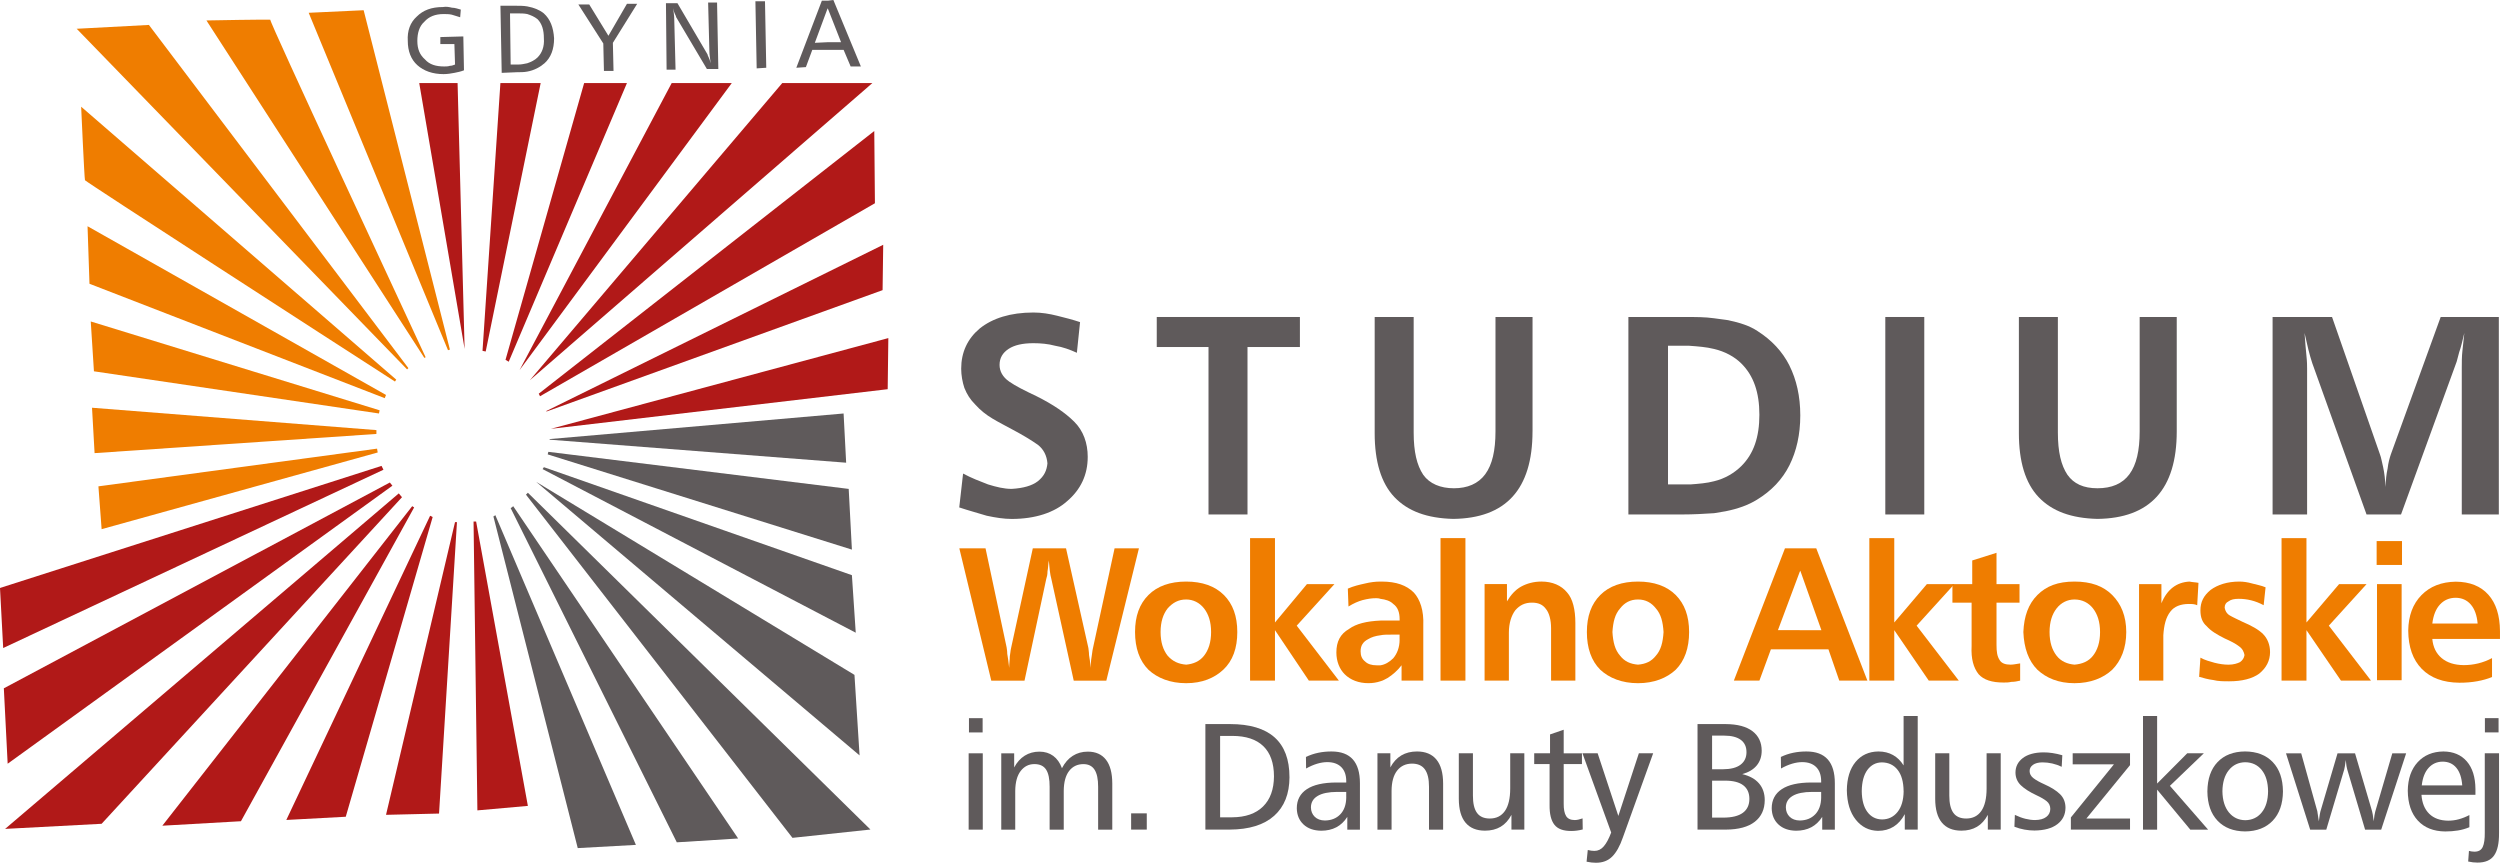 <?xml version="1.0" encoding="UTF-8"?><svg id="Layer_1" xmlns="http://www.w3.org/2000/svg" viewBox="0 0 1200.28 414.23"><defs><style>.cls-1,.cls-2{fill:#5f5a5b;}.cls-3,.cls-4{fill:#ef7d00;}.cls-3,.cls-2,.cls-5{fill-rule:evenodd;}.cls-5{fill:#b11918;}</style></defs><g><path class="cls-2" d="M222.76,33.75l-.31-16.26-11.04,.31v3.37h6.75l.31,9.82c-.92,.31-1.53,.61-2.45,.61-.92,.31-1.84,.31-2.76,.31-3.99,0-7.06-.92-9.21-3.37-2.46-2.15-3.68-4.91-3.68-8.9,0-3.68,.92-7.06,3.38-9.21,2.15-2.45,5.21-3.68,9.2-3.68,1.23,0,2.76,0,3.99,.31,1.23,.31,2.76,.92,3.99,1.23l.31-3.68c-1.23-.31-2.76-.92-4.3-.92-1.23-.31-2.76-.61-4.29-.31-5.52,0-9.51,1.53-12.58,4.6-3.07,2.76-4.6,6.75-4.29,11.66,0,4.91,1.53,8.9,4.6,11.66,3.07,2.76,7.36,4.29,12.58,4.29,1.84,0,3.68-.31,5.22-.61,1.53-.31,3.07-.61,4.6-1.23Z"/><path class="cls-2" d="M261.12,6.44c-1.84-1.53-4.6-2.76-7.98-3.37-1.84-.31-3.68-.31-5.52-.31h-7.36l.61,32.22,7.36-.31c1.53,0,3.38,0,4.91-.3,3.38-.61,6.14-2.15,8.28-3.99,3.07-2.76,4.6-6.75,4.6-11.97-.31-5.22-1.84-9.21-4.91-11.97Zm-3.07,21.17c-1.23,1.22-3.07,2.15-4.91,2.76-1.53,.31-2.76,.61-4.29,.61h-3.68l-.31-24.55h3.68c1.53,0,3.07,0,4.6,.31,1.84,.61,3.38,1.23,4.91,2.45,2.15,2.15,3.07,5.22,3.07,9.21,.31,3.99-.92,7.06-3.07,9.21Z"/><polygon class="cls-2" points="305.91 1.84 301 1.84 292.11 17.18 282.9 2.15 277.68 2.15 289.65 20.87 289.96 34.06 294.56 34.06 294.25 20.56 305.91 1.84"/><path class="cls-2" d="M344.88,33.14l-.61-31.91h-4.29l.61,23.63c0,1.23,.31,3.07,.61,5.52-.31-1.23-.61-2.15-.92-2.76-.31-.62-.61-1.23-.61-1.54l-14.42-24.55h-5.52l.31,31.91h4.3l-.61-23.63c0-.61,0-2.76-.61-5.83,.3,1.23,.61,2.15,.92,2.76,.31,.61,.61,1.23,.61,1.53l14.73,24.85h5.52Z"/><polygon class="cls-2" points="367.89 32.53 367.28 .61 362.68 .61 363.29 32.83 367.89 32.53"/><path class="cls-2" d="M400.11,0l-2.45,.31h-3.07l-12.27,32.22,4.6-.31,3.07-8.28h15.04l3.38,7.98h4.91L400.11,0Zm-2.45,20.25l-6.45,.31,6.14-16.57,.31,.61,6.14,15.65h-6.14Z"/><polygon class="cls-2" points="263.88 210.8 405.02 198.52 406.25 222.15 263.88 211.1 263.88 210.8"/><polygon class="cls-2" points="263.26 216.93 407.47 234.73 409.01 263.88 262.96 218.16 263.26 216.93"/><polygon class="cls-2" points="261.12 224.3 409.01 276.15 410.85 303.77 260.5 225.22 261.12 224.3"/><polygon class="cls-2" points="412.69 362.68 257.43 231.35 410.24 324.02 412.69 362.68"/><polygon class="cls-2" points="380.47 402.26 252.52 237.49 253.44 236.57 417.91 398.27 380.47 402.26"/><path class="cls-2" d="M246.39,243.02l108,159.55-29.45,1.84-79.78-160.48c.92-.61,.31,0,1.23-.92Z"/><path class="cls-2" d="M237.8,247.31l67.5,158.33-27.92,1.54-40.5-159.25c.92-.3,.31-.3,.92-.61Z"/><polygon class="cls-5" points="219.69 39.89 223.07 167.53 201.28 39.89 219.69 39.89"/><polygon class="cls-5" points="259.58 39.89 233.19 168.76 231.66 168.45 240.25 39.89 259.58 39.89"/><polygon class="cls-5" points="301 39.89 244.24 173.67 242.7 172.75 280.45 39.89 301 39.89"/><polygon class="cls-5" points="351.33 39.89 249.46 177.66 322.48 39.89 351.33 39.89"/><polygon class="cls-5" points="418.83 39.89 254.37 182.57 375.56 39.89 418.83 39.89"/><polygon class="cls-5" points="258.66 189.01 419.75 62.9 420.06 97.58 259.27 190.24 258.66 189.01"/><polygon class="cls-5" points="262.34 197.3 424.04 117.52 423.74 139.3 262.34 197.6 262.34 197.3"/><polygon class="cls-5" points="264.49 205.89 426.5 162.32 426.19 186.86 264.49 205.89"/><polygon class="cls-5" points="228.59 250.38 253.44 386.92 229.2 389.07 227.36 250.38 228.59 250.38"/><polygon class="cls-5" points="219.39 250.68 210.79 390.6 185.33 391.21 218.46 250.68 219.39 250.68"/><polygon class="cls-5" points="207.73 248.23 166 392.13 137.46 393.67 206.5 247.62 207.73 248.23"/><polygon class="cls-5" points="198.83 243.63 115.68 394.28 77.94 396.43 197.91 243.02 198.83 243.63"/><polygon class="cls-5" points="2.45 397.96 191.46 236.88 193 238.72 48.79 395.51 2.45 397.96"/><polygon class="cls-5" points="3.68 366.67 1.84 330.46 187.17 231.66 188.4 233.19 3.68 366.67"/><polygon class="cls-5" points="0 282.29 183.18 223.68 184.1 225.52 1.53 311.13 0 282.29"/><polygon class="cls-3" points="181.34 217.24 48.79 254.06 47.25 233.5 181.03 215.4 181.34 217.24"/><polygon class="cls-3" points="180.72 208.34 45.41 217.55 44.18 195.76 180.72 206.5 180.72 208.34"/><polygon class="cls-3" points="181.95 198.52 45.1 178.27 43.57 154.34 182.26 196.99 181.95 198.52"/><polygon class="cls-3" points="184.71 191.16 42.96 136.24 42.03 108.62 185.33 189.62 184.71 191.16"/><path class="cls-3" d="M189.62,183.18c-30.99-19.95-148.2-95.73-148.82-96.65-.31-.92-1.84-35.29-1.84-35.29L190.24,182.26l-.61,.92Z"/><polygon class="cls-3" points="195.45 177.35 36.82 13.81 71.49 11.97 196.07 176.74 195.45 177.35"/><path class="cls-3" d="M203.74,171.83L99.11,9.82s31.6-.61,30.68-.31c-.92,0,62.9,136.85,74.56,162.01l-.61,.31Z"/><polygon class="cls-3" points="148.2 6.14 174.59 4.91 216.01 167.84 215.09 168.14 148.2 6.14"/><path class="cls-3" d="M546.78,263.26h-11.66l-10.43,48.17c-.31,1.23-.31,2.46-.61,3.99-.31,1.54-.31,3.37-.61,5.22,0-2.45-.31-4.6-.61-6.14,0-1.53-.31-2.76-.31-3.37l-10.74-47.87h-15.95l-10.43,47.87c-.31,1.23-.31,2.45-.61,3.99,0,1.84-.31,3.37-.31,5.52-.31-2.76-.61-5.22-.92-6.75,0-1.53-.3-2.76-.3-3.07l-10.13-47.56h-12.58l15.34,63.52h15.96l10.43-48.79c.31-.92,.61-2.15,.61-3.68,.31-1.53,.31-3.37,.62-5.22,.31,3.68,.61,6.75,1.23,8.9l10.74,48.79h15.65l15.65-63.52Z"/><path class="cls-3" d="M587.59,285.66c-4.29-4.29-10.43-6.44-18.1-6.44s-13.81,2.15-18.1,6.44c-4.3,4.3-6.44,10.13-6.44,17.8s2.15,13.81,6.44,18.1c4.3,3.99,10.43,6.45,18.1,6.45s13.5-2.46,17.8-6.45c4.6-4.29,6.75-10.43,6.75-18.1s-2.15-13.5-6.44-17.8Zm-9.51,29.15c-2.15,2.76-5.22,3.99-8.59,4.3-3.68-.31-6.44-1.54-8.9-4.3-2.15-2.76-3.38-6.44-3.38-11.35s1.23-8.59,3.38-11.35c2.45-2.76,5.21-4.29,8.9-4.29,3.38,0,6.44,1.54,8.59,4.29,2.15,2.76,3.38,6.44,3.38,11.35s-1.23,8.59-3.38,11.35Z"/><polygon class="cls-3" points="642.82 326.78 622.57 300.39 640.67 280.45 627.47 280.45 612.13 298.86 612.13 258.35 600.17 258.35 600.17 326.78 612.13 326.78 612.13 302.54 628.4 326.78 642.82 326.78"/><path class="cls-3" d="M678.72,284.44c-3.37-3.37-8.28-5.22-15.34-5.22h-.62c-2.45,0-4.91,.31-7.37,.92-2.76,.61-5.52,1.23-8.28,2.46l.31,8.59c2.45-1.53,4.6-2.45,6.75-3.07,2.46-.61,4.29-.92,6.45-.92,.61,0,1.23,0,2.15,.31,2.45,.31,4.6,.92,6.14,2.45,2.15,1.54,3.07,3.99,3.07,7.36v.62h-9.2c-6.75,.31-11.66,1.54-15.04,3.99-4.29,2.46-6.13,6.14-6.13,11.35,0,4.29,1.53,7.98,3.99,10.43,2.76,2.76,6.75,4.29,11.35,4.29,2.15,0,3.99-.31,5.83-.92,1.23-.31,2.15-.92,3.38-1.54,2.45-1.53,4.91-3.68,6.75-6.14v7.37h10.43v-26.39c.31-7.37-1.53-12.58-4.6-15.96Zm-6.75,22.71c0,3.68-1.23,6.75-3.07,8.9-1.84,1.84-3.99,3.07-6.14,3.37h-1.84c-2.46,0-4.29-.61-5.53-1.84-1.53-1.22-2.15-2.76-2.15-4.91,0-2.76,1.23-4.6,3.68-5.83,1.53-.92,3.37-1.53,5.83-1.84,1.54-.31,3.07-.31,5.21-.31h3.99v2.46Z"/><rect class="cls-4" x="691.61" y="258.35" width="11.96" height="68.42"/><path class="cls-3" d="M756.35,326.78v-27.62c0-6.44-1.23-11.66-3.99-14.73-2.76-3.37-7.06-5.22-12.28-5.22-3.68,0-7.06,.92-9.82,2.45-2.76,1.54-4.91,3.99-6.75,7.06v-8.29h-10.74v46.33h11.66v-23.01c0-4.6,1.23-8.28,3.07-10.74,2.15-2.46,4.6-3.68,7.98-3.68,3.07,0,5.22,.92,6.75,3.06,1.54,1.84,2.46,5.22,2.46,9.21v25.16h11.66Z"/><path class="cls-3" d="M804.52,285.66c-4.3-4.29-10.43-6.44-18.1-6.44s-13.81,2.15-18.1,6.44c-4.29,4.3-6.44,10.13-6.44,17.8s2.14,13.81,6.44,18.1c4.3,3.99,10.43,6.45,18.1,6.45s13.81-2.46,18.1-6.45c4.29-4.29,6.44-10.43,6.44-18.1s-2.15-13.5-6.44-17.8Zm-9.51,29.15c-2.15,2.76-4.91,3.99-8.59,4.3-3.68-.31-6.44-1.54-8.59-4.3-2.45-2.76-3.37-6.44-3.68-11.35,.31-4.91,1.23-8.59,3.68-11.35,2.15-2.76,4.91-4.29,8.59-4.29s6.44,1.54,8.59,4.29c2.45,2.76,3.37,6.44,3.68,11.35-.31,4.91-1.23,8.59-3.68,11.35Z"/><path class="cls-3" d="M872.02,263.26h-15.04l-24.54,63.52h12.27l5.52-15.03h27.62l5.21,15.03h13.5l-24.55-63.52Zm-7.98,39.28h-10.43l10.43-27.92,.31-.61,10.12,28.54h-10.43Z"/><polygon class="cls-3" points="940.45 326.78 920.19 300.39 938.3 280.45 925.11 280.45 909.46 298.86 909.46 258.35 897.49 258.35 897.49 326.78 909.46 326.78 909.46 302.54 926.03 326.78 940.45 326.78"/><path class="cls-3" d="M969.9,326.78v-8.28c-1.84,.3-3.38,.61-4.6,.61-2.45,0-4.29-.61-5.21-2.15-1.23-1.84-1.54-3.99-1.54-7.37v-20.25h11.05v-8.9h-11.05v-15.03l-11.66,3.68v11.35h-9.51v8.9h9.21v20.86c-.31,6.14,.92,10.43,3.37,13.5,2.46,2.76,6.45,3.99,11.97,3.99,1.23,0,2.45,0,3.68-.31,1.53,0,3.07-.3,4.29-.61Z"/><path class="cls-3" d="M1014.09,285.66c-4.3-4.29-10.13-6.44-18.1-6.44s-13.5,2.15-17.8,6.44c-4.3,4.3-6.44,10.13-6.75,17.8,.31,7.67,2.46,13.81,6.75,18.1,4.3,3.99,10.13,6.45,17.8,6.45s13.81-2.46,18.1-6.45c4.29-4.29,6.75-10.43,6.75-18.1s-2.46-13.5-6.75-17.8Zm-9.21,29.15c-2.15,2.76-5.22,3.99-8.9,4.3-3.37-.31-6.44-1.54-8.59-4.3-2.15-2.76-3.37-6.44-3.37-11.35s1.23-8.59,3.37-11.35c2.15-2.76,5.22-4.29,8.59-4.29,3.68,0,6.75,1.54,8.9,4.29,2.14,2.76,3.38,6.44,3.38,11.35s-1.23,8.59-3.38,11.35Z"/><path class="cls-3" d="M1055.51,279.83c-1.53-.31-3.07-.31-4.29-.61-6.13,.31-10.74,3.68-13.5,10.43v-9.2h-10.74v46.33h11.66v-21.78c.31-4.91,1.23-8.59,3.37-11.35,1.84-2.46,4.91-3.68,8.9-3.68,1.23,0,2.76,0,3.99,.61l.61-10.74Z"/><path class="cls-3" d="M1089.87,312.97c0-3.38-1.23-6.45-3.38-8.59-2.15-2.15-5.52-3.99-9.81-5.83-2.46-1.23-4.6-2.15-6.14-3.07-1.54-.92-2.15-2.15-2.45-3.68,0-1.54,.61-2.46,1.84-3.07,1.23-.92,2.76-1.23,4.91-1.23,3.99,0,7.98,.92,11.97,3.07l.92-8.59c-2.15-.92-4.29-1.23-6.44-1.84-2.15-.62-4.29-.92-6.13-.92-5.83,0-10.43,1.54-13.8,3.99-3.38,2.76-4.91,5.83-4.91,9.82,0,3.38,.92,5.83,3.07,7.67,1.84,2.15,4.91,3.99,8.59,5.83,2.76,1.23,5.21,2.46,6.75,3.68,1.84,1.23,2.45,2.77,2.76,4.3-.3,1.54-.92,2.46-2.15,3.38-1.23,.61-3.07,1.23-5.52,1.23-2.15,0-4.3-.31-6.75-.92-2.15-.62-4.6-1.23-6.75-2.45l-.62,9.2c2.15,.61,4.3,1.23,6.75,1.53,2.45,.62,4.91,.62,7.67,.62,6.13,0,11.04-1.23,14.42-3.68,3.37-2.76,5.21-6.14,5.21-10.43Z"/><polygon class="cls-3" points="1138.35 326.78 1118.1 300.39 1136.21 280.45 1123.02 280.45 1107.36 298.86 1107.36 258.35 1095.4 258.35 1095.4 326.78 1107.36 326.78 1107.36 302.54 1123.93 326.78 1138.35 326.78"/><path class="cls-2" d="M522.23,219.39c0-6.75-2.15-12.58-6.44-16.88-4.3-4.29-10.13-8.28-18.1-12.27-5.83-2.76-10.13-4.91-13.19-7.06-3.07-2.15-4.6-4.91-4.6-7.98,0-3.37,1.53-5.83,4.3-7.67,2.76-1.84,6.75-2.76,11.96-2.76,3.38,0,7.06,.31,10.43,1.23,3.68,.61,7.06,1.84,10.43,3.38l1.53-14.73c-3.68-1.23-7.36-2.15-11.05-3.07-3.68-.92-7.36-1.54-11.35-1.54-11.04,0-19.64,2.76-25.77,7.67-5.83,4.91-8.9,11.35-8.9,19.33,0,3.07,.61,6.44,1.53,9.2,1.23,3.07,2.76,5.52,5.22,7.98,2.45,2.76,5.21,4.91,8.28,6.75,3.07,1.84,6.14,3.38,9.51,5.22,5.22,2.76,9.21,5.22,12.27,7.36,2.76,2.15,4.3,5.21,4.6,8.9-.31,3.37-1.53,6.13-4.6,8.59-2.76,2.15-7.05,3.37-12.58,3.68-3.68,0-7.36-.92-11.35-2.15-3.99-1.53-7.98-3.07-11.97-5.21l-1.84,16.26c4.6,1.53,9.21,2.76,13.2,3.99,4.3,.92,8.28,1.54,11.97,1.54,11.35,0,20.56-3.07,26.69-8.59,6.44-5.52,9.82-12.58,9.82-21.17Z"/><polygon class="cls-2" points="624.1 166.61 624.1 152.19 555.37 152.19 555.37 166.61 580.22 166.61 580.22 247 598.94 247 598.94 166.61 624.1 166.61"/><path class="cls-2" d="M735.79,207.11v-54.92h-17.79v54.92c0,9.21-1.54,15.96-4.91,20.56-3.38,4.6-8.59,6.75-15.04,6.75s-11.65-2.15-14.73-6.45c-3.07-4.6-4.6-11.05-4.6-20.25v-55.54h-18.72v55.84c0,13.5,3.07,23.93,9.51,30.68,6.44,6.75,15.65,10.12,28.23,10.43,25.16-.31,38.04-14.12,38.04-42.04Z"/><path class="cls-2" d="M859.14,175.51c-3.38-6.75-8.59-12.27-15.34-16.57-3.69-2.46-8.29-3.99-14.12-5.22-2.15-.31-4.3-.61-6.75-.92-4.3-.61-8.9-.61-13.81-.61h-27.31v94.81h25.78c5.52,0,10.74-.31,15.34-.61,1.84-.31,3.68-.62,5.52-.92,6.13-1.22,11.04-3.06,15.03-5.52,7.06-4.29,12.27-9.82,15.65-16.57,3.37-6.75,5.21-14.73,5.21-23.93s-1.84-17.18-5.21-23.93Zm-23.02,48.17c-3.37,3.38-7.98,6.14-13.19,7.37-3.38,.92-7.37,1.23-11.36,1.53h-10.74v-66.58h10.12c4.3,.31,8.29,.61,11.97,1.53,5.21,1.23,9.82,3.68,13.19,7.06,5.83,5.83,8.59,13.81,8.59,24.55s-2.76,18.72-8.59,24.55Z"/><rect class="cls-1" x="905.16" y="152.19" width="18.71" height="94.81"/><path class="cls-2" d="M1045.08,207.11v-54.92h-17.8v54.92c0,9.21-1.53,15.96-4.91,20.56-3.37,4.6-8.59,6.75-15.34,6.75s-11.35-2.15-14.42-6.45c-3.07-4.6-4.6-11.05-4.6-20.25v-55.54h-18.72v55.84c0,13.5,3.07,23.93,9.51,30.68,6.44,6.75,15.65,10.12,28.23,10.43,25.17-.31,38.05-14.12,38.05-42.04Z"/><path class="cls-2" d="M1199.72,247v-94.81h-27.92l-23.93,65.97c-.61,1.84-1.23,3.99-1.54,6.75-.61,2.76-.92,5.52-.92,8.9-.31-3.68-.62-6.75-1.23-9.51-.61-2.46-.92-4.6-1.53-6.14l-23.01-65.97h-28.54v94.81h16.57v-69.96c0-1.23,0-3.37-.31-6.14-.31-3.07-.62-6.75-.92-11.05,.61,2.76,1.23,5.52,1.84,7.98,.62,2.46,1.23,4.6,1.84,6.44l26.08,72.72h16.57l26.7-73.33c.31-.92,.61-2.45,1.23-4.6,.92-2.46,1.54-5.52,2.46-9.21-.3,2.76-.61,5.83-.92,8.59-.31,2.76-.31,5.52-.31,8.28v70.27h17.8Z"/></g><path class="cls-3" d="M1153.05,326.58v-46.14h-11.82v46.14h11.82Zm.18-55.34v-11.46h-12.18v11.46h12.18Z"/><path class="cls-3" d="M1189.55,299.38h-21.77c.49-3.98,1.72-7.04,3.69-9.16,1.97-2.13,4.47-3.2,7.51-3.22,2.99,.02,5.41,1.09,7.26,3.22,1.85,2.13,2.96,5.18,3.3,9.16m10.73,7.37v-3.73c-.05-7.56-1.91-13.4-5.59-17.51-3.67-4.11-8.88-6.19-15.62-6.24-6.89,.1-12.39,2.26-16.51,6.48-4.12,4.22-6.23,9.89-6.33,17,.06,7.9,2.23,14.02,6.51,18.39,4.28,4.36,10.3,6.57,18.06,6.64,3.1,0,5.94-.24,8.55-.71,2.6-.47,4.97-1.14,7.11-2.01v-9.1c-2.14,1.14-4.34,1.98-6.61,2.54-2.27,.55-4.58,.83-6.95,.83-4.45-.04-8-1.16-10.63-3.38-2.63-2.22-4.13-5.28-4.48-9.19h32.5Z"/><g><path class="cls-2" d="M471.84,398.32v-36.65h-6.78v36.65h6.78Zm-.07-46.67v-6.85h-6.56v6.85h6.56Z"/><path class="cls-2" d="M534.02,398.32v-22.13c-.01-5.05-1.02-8.86-3.03-11.44-2.01-2.58-4.91-3.88-8.72-3.88-2.71,0-5.12,.67-7.22,2.01-2.1,1.33-3.83,3.31-5.19,5.94-.96-2.6-2.36-4.57-4.2-5.92-1.84-1.35-4.04-2.02-6.61-2.03-2.64,0-4.99,.65-7.05,1.93-2.06,1.28-3.75,3.17-5.08,5.65v-6.78h-6.2v36.66h6.71v-18.7c.06-4.14,.93-7.3,2.62-9.48,1.69-2.18,3.86-3.28,6.51-3.3,2.64-.01,4.54,.87,5.69,2.65,1.15,1.78,1.71,4.52,1.69,8.24v20.6h6.78v-18.7c.04-4.14,.9-7.3,2.57-9.48,1.68-2.18,3.97-3.28,6.85-3.3,2.44,0,4.23,.9,5.38,2.7,1.15,1.8,1.72,4.53,1.71,8.18v20.6h6.78Z"/><rect class="cls-1" x="543.07" y="390.5" width="7.51" height="7.8"/><path class="cls-2" d="M611.65,372.76c-.04,6.22-1.79,11.04-5.25,14.45-3.46,3.42-8.41,5.15-14.84,5.19h-5.77v-39.08h5.84c6.59,.01,11.57,1.66,14.94,4.95,3.37,3.28,5.07,8.11,5.08,14.48m7.44,.37c0-8.48-2.39-14.84-7.15-19.1-4.77-4.25-11.9-6.38-21.4-6.38h-11.82v50.66h11.68c9.35-.05,16.46-2.26,21.34-6.62,4.88-4.36,7.33-10.55,7.36-18.56Z"/><path class="cls-2" d="M646.35,382.9c-.05,3.46-1.01,6.16-2.88,8.09-1.87,1.93-4.34,2.91-7.43,2.94-2.04-.04-3.65-.64-4.83-1.8-1.18-1.16-1.79-2.66-1.82-4.48,.01-2.39,1.08-4.23,3.22-5.51,2.14-1.28,5.28-1.93,9.42-1.94h4.31v2.71Zm6.57,15.41v-22.26c0-5.08-1.13-8.89-3.4-11.44-2.27-2.55-5.69-3.82-10.25-3.82-2.22,0-4.35,.2-6.38,.63-2.03,.42-3.99,1.09-5.89,2l.07,5.55c1.83-1.02,3.59-1.79,5.3-2.3,1.71-.51,3.35-.77,4.92-.77,2.87,.02,5.09,.82,6.67,2.39,1.57,1.58,2.37,3.8,2.39,6.67v.73h-4.75c-6.26,.02-10.98,1.09-14.18,3.21-3.2,2.12-4.8,5.16-4.81,9.13,.05,3.23,1.12,5.83,3.21,7.79,2.09,1.96,4.91,2.96,8.47,3.02,2.77,0,5.21-.55,7.3-1.65,2.09-1.1,3.85-2.76,5.27-4.99v6.13h6.05Z"/><path class="cls-2" d="M692.86,398.32v-22.13c-.01-5.08-1.08-8.92-3.21-11.51-2.13-2.59-5.24-3.89-9.34-3.89-2.89,0-5.4,.64-7.54,1.91-2.14,1.28-3.89,3.19-5.24,5.74v-6.78h-6.2v36.66h6.78v-18.7c.04-4.22,.93-7.43,2.68-9.65,1.75-2.22,4.12-3.33,7.11-3.35,2.81,0,4.87,.92,6.2,2.76,1.33,1.84,1.99,4.62,1.98,8.34v20.6h6.78Z"/><path class="cls-2" d="M731.85,398.31v-36.65h-6.78v16.94c-.01,4.75-.86,8.34-2.54,10.75-1.68,2.41-4.09,3.63-7.25,3.63-2.8,0-4.86-.9-6.17-2.72-1.31-1.82-1.96-4.59-1.94-8.31v-20.3h-6.78v21.83c.01,5.08,1.08,8.9,3.21,11.47,2.13,2.57,5.25,3.85,9.34,3.86,2.92,0,5.43-.62,7.54-1.88,2.11-1.25,3.83-3.16,5.18-5.71v7.08h6.2Z"/><path class="cls-2" d="M759.89,398.24l-.08-5.32c-.73,.26-1.41,.46-2.03,.59-.62,.14-1.19,.21-1.7,.21-1.98,0-3.37-.63-4.17-1.92-.8-1.29-1.19-3.28-1.16-5.97v-18.99h8.76v-5.17h-8.76v-11.32l-6.56,2.26v9.05h-7.6v5.17h7.38v19.65c-.05,4.29,.72,7.45,2.31,9.47,1.58,2.03,4.27,3.03,8.05,3.01,1.81,.01,3.66-.23,5.55-.73"/><path class="cls-2" d="M793.7,361.66h-6.86l-9.86,30.08-9.93-30.08h-7.3l13.8,38.04c-1.11,2.96-2.29,5.17-3.55,6.63-1.26,1.47-2.75,2.2-4.48,2.2-.51,0-1.02-.04-1.55-.11-.53-.07-1.08-.18-1.66-.33l-.58,5.62c.84,.18,1.64,.31,2.39,.39,.75,.08,1.44,.12,2.06,.12,3.23,.02,5.84-.96,7.84-2.95,2-1.98,3.71-5.06,5.16-9.24l14.53-40.38Z"/><path class="cls-2" d="M839.9,383.56c0,2.93-1.06,5.16-3.15,6.69-2.1,1.53-5.21,2.29-9.34,2.3h-5.41v-17.75h6.28c3.87,0,6.78,.76,8.71,2.25,1.94,1.49,2.91,3.66,2.91,6.52m-1.39-22.49c0,2.61-.96,4.64-2.87,6.07-1.9,1.44-4.72,2.16-8.46,2.18h-5.19v-16.15h5.84c3.51,.01,6.17,.7,7.97,2.05,1.8,1.36,2.7,3.3,2.7,5.84Zm8.76,23.07c0-3.23-.92-5.91-2.75-8.03-1.82-2.12-4.51-3.61-8.05-4.46,3.07-.85,5.4-2.25,6.97-4.17,1.57-1.92,2.37-4.28,2.37-7.08-.01-3.98-1.48-7.1-4.4-9.34-2.92-2.24-7.19-3.39-12.83-3.43h-13.58v50.66h13.65c6.08-.04,10.7-1.29,13.86-3.77,3.16-2.47,4.74-5.94,4.76-10.39Z"/><path class="cls-2" d="M874.37,382.9c-.05,3.46-1.01,6.16-2.88,8.09-1.87,1.93-4.34,2.91-7.43,2.94-2.04-.04-3.65-.64-4.83-1.8-1.19-1.16-1.79-2.66-1.82-4.48,.01-2.39,1.09-4.23,3.22-5.51,2.14-1.28,5.28-1.93,9.42-1.94h4.31v2.71Zm6.56,15.41v-22.26c0-5.08-1.13-8.89-3.4-11.44-2.27-2.55-5.68-3.82-10.25-3.82-2.22,0-4.35,.2-6.39,.63-2.03,.42-3.99,1.09-5.88,2l.07,5.55c1.82-1.02,3.59-1.79,5.3-2.3,1.71-.51,3.35-.77,4.92-.77,2.87,.02,5.09,.82,6.67,2.39,1.57,1.58,2.37,3.8,2.39,6.67v.73h-4.75c-6.26,.02-10.99,1.09-14.18,3.21-3.19,2.12-4.79,5.16-4.81,9.13,.05,3.23,1.12,5.83,3.21,7.79,2.09,1.96,4.91,2.96,8.47,3.02,2.78,0,5.21-.55,7.3-1.65,2.09-1.1,3.85-2.76,5.27-4.99v6.13h6.05Z"/><path class="cls-2" d="M913.96,379.84c-.05,4.27-1.02,7.6-2.91,9.97-1.88,2.37-4.35,3.58-7.4,3.62-2.96-.03-5.33-1.23-7.09-3.59-1.76-2.36-2.66-5.69-2.71-10,.05-4.41,.96-7.81,2.71-10.19,1.76-2.38,4.07-3.59,6.93-3.62,3.22,.03,5.75,1.23,7.61,3.62,1.86,2.38,2.8,5.78,2.84,10.19m6.78,18.47v-54.54h-6.78v23.72c-1.36-2.19-3.05-3.86-5.08-4.99-2.03-1.14-4.38-1.71-7.05-1.71-4.56,.06-8.2,1.74-10.93,5.03-2.72,3.29-4.12,7.82-4.19,13.58,.09,5.96,1.53,10.68,4.3,14.16,2.78,3.48,6.33,5.26,10.66,5.34,2.85,0,5.35-.67,7.5-2.01,2.15-1.34,3.93-3.35,5.36-6.01v7.44h6.2Z"/><path class="cls-2" d="M960.57,398.31v-36.65h-6.78v16.94c-.01,4.75-.86,8.34-2.54,10.75-1.68,2.41-4.09,3.63-7.25,3.63-2.8,0-4.86-.9-6.16-2.72-1.31-1.82-1.96-4.59-1.95-8.31v-20.3h-6.78v21.83c.01,5.08,1.08,8.9,3.21,11.47,2.13,2.57,5.24,3.85,9.34,3.86,2.92,0,5.43-.62,7.54-1.88,2.1-1.25,3.83-3.16,5.18-5.71v7.08h6.2Z"/><path class="cls-2" d="M991.67,387.87c-.01-2.68-.88-4.87-2.61-6.57-1.73-1.7-4.24-3.29-7.54-4.76-2.28-1.02-4.03-1.99-5.24-2.93-1.22-.94-1.83-2.08-1.84-3.42,.01-1.23,.55-2.22,1.62-2.99,1.07-.76,2.57-1.16,4.52-1.18,1.61,0,3.2,.18,4.75,.54,1.55,.36,3.06,.88,4.52,1.58l.29-5.54c-3.22-.93-6.26-1.4-9.13-1.38-4.23,.05-7.51,.97-9.83,2.73-2.32,1.77-3.5,4.07-3.53,6.9,0,2.46,.87,4.51,2.57,6.16,1.71,1.65,4.21,3.25,7.5,4.79,2.1,.97,3.73,1.92,4.89,2.85,1.16,.93,1.75,2.17,1.76,3.73-.02,1.6-.66,2.88-1.93,3.84-1.27,.97-3.06,1.46-5.38,1.49-1.47,0-3.02-.2-4.66-.61-1.64-.41-3.32-1.04-5.04-1.87l-.22,5.69c1.57,.62,3.17,1.08,4.79,1.37,1.62,.3,3.23,.45,4.84,.45,4.74-.05,8.4-1.06,10.98-3.03,2.58-1.97,3.88-4.58,3.91-7.85"/><polygon class="cls-2" points="1022.65 398.31 1022.65 392.99 1001.69 392.99 1022.65 367.35 1022.65 361.66 995.12 361.66 995.12 366.98 1014.91 366.98 994.25 392.47 994.25 398.31 1022.65 398.31"/><polygon class="cls-2" points="1060.13 398.32 1041.8 377.29 1058.09 361.66 1050.12 361.66 1035.66 376.19 1035.66 343.77 1028.88 343.77 1028.88 398.32 1035.66 398.32 1035.66 379.11 1051.59 398.32 1060.13 398.32"/><path class="cls-2" d="M1088.93,379.91c-.05,4.32-1.06,7.7-3.04,10.14-1.98,2.45-4.62,3.69-7.92,3.74-3.27-.05-5.9-1.32-7.89-3.79-1.99-2.47-3.01-5.84-3.07-10.09,.05-4.29,1.08-7.67,3.07-10.15,1.99-2.48,4.62-3.75,7.89-3.8,3.3,.04,5.94,1.29,7.92,3.74,1.98,2.45,2.99,5.86,3.04,10.21m7.15,.07c-.06-6.04-1.69-10.74-4.9-14.09-3.21-3.35-7.63-5.06-13.28-5.11-5.61,.05-10.02,1.75-13.22,5.11-3.2,3.35-4.83,8.05-4.89,14.09,.06,6.01,1.69,10.7,4.89,14.06,3.2,3.37,7.61,5.08,13.22,5.14,5.62-.06,10.03-1.77,13.25-5.14,3.22-3.37,4.86-8.06,4.93-14.06Z"/><path class="cls-2" d="M1143.25,398.32h-7.74l-8.62-29.06c-.11-.33-.22-.85-.33-1.56-.11-.72-.22-1.66-.33-2.82-.15,1.24-.29,2.23-.42,2.98-.13,.74-.23,1.26-.31,1.55l-8.62,28.91h-7.74l-11.61-36.65h7.3l7.74,27.82c.06,.36,.31,1.97,.73,4.82,.35-2.7,.59-4.24,.73-4.6l8.25-28.04h8.4l8.18,27.82c.16,.36,.42,1.97,.8,4.82,.21-2.18,.45-3.74,.73-4.67l8.18-27.96h6.65l-11.98,36.65Z"/><path class="cls-2" d="M1182.16,377.07h-19.44c.4-3.64,1.5-6.44,3.28-8.41,1.78-1.97,4.03-2.96,6.73-2.99,2.76,.01,4.95,.99,6.57,2.93,1.63,1.94,2.58,4.76,2.85,8.47m6.34,4.52v-2.77c-.05-5.71-1.43-10.12-4.14-13.26-2.71-3.14-6.47-4.73-11.27-4.77-5.12,.07-9.23,1.79-12.32,5.14-3.09,3.36-4.68,7.92-4.76,13.69,.06,6.15,1.68,10.94,4.84,14.36,3.17,3.42,7.54,5.15,13.12,5.21,2.16,0,4.2-.15,6.14-.47,1.94-.32,3.76-.84,5.48-1.57v-5.84c-1.67,.88-3.35,1.55-5.02,2.01-1.67,.46-3.39,.69-5.13,.69-3.86-.03-6.9-1.12-9.11-3.28-2.22-2.16-3.46-5.2-3.75-9.14h25.93Z"/><path class="cls-2" d="M1199.82,400.07v-38.41h-6.85v38.04c.04,3.1-.28,5.41-.98,6.93-.7,1.52-2.03,2.28-3.99,2.27-.88-.01-1.75-.13-2.63-.37l-.37,5.1c1.6,.35,3.08,.52,4.45,.51,3.72,.02,6.39-1.13,8-3.43,1.61-2.3,2.4-5.85,2.36-10.66m-.22-48.42v-6.85h-6.56v6.85h6.56Z"/></g></svg>